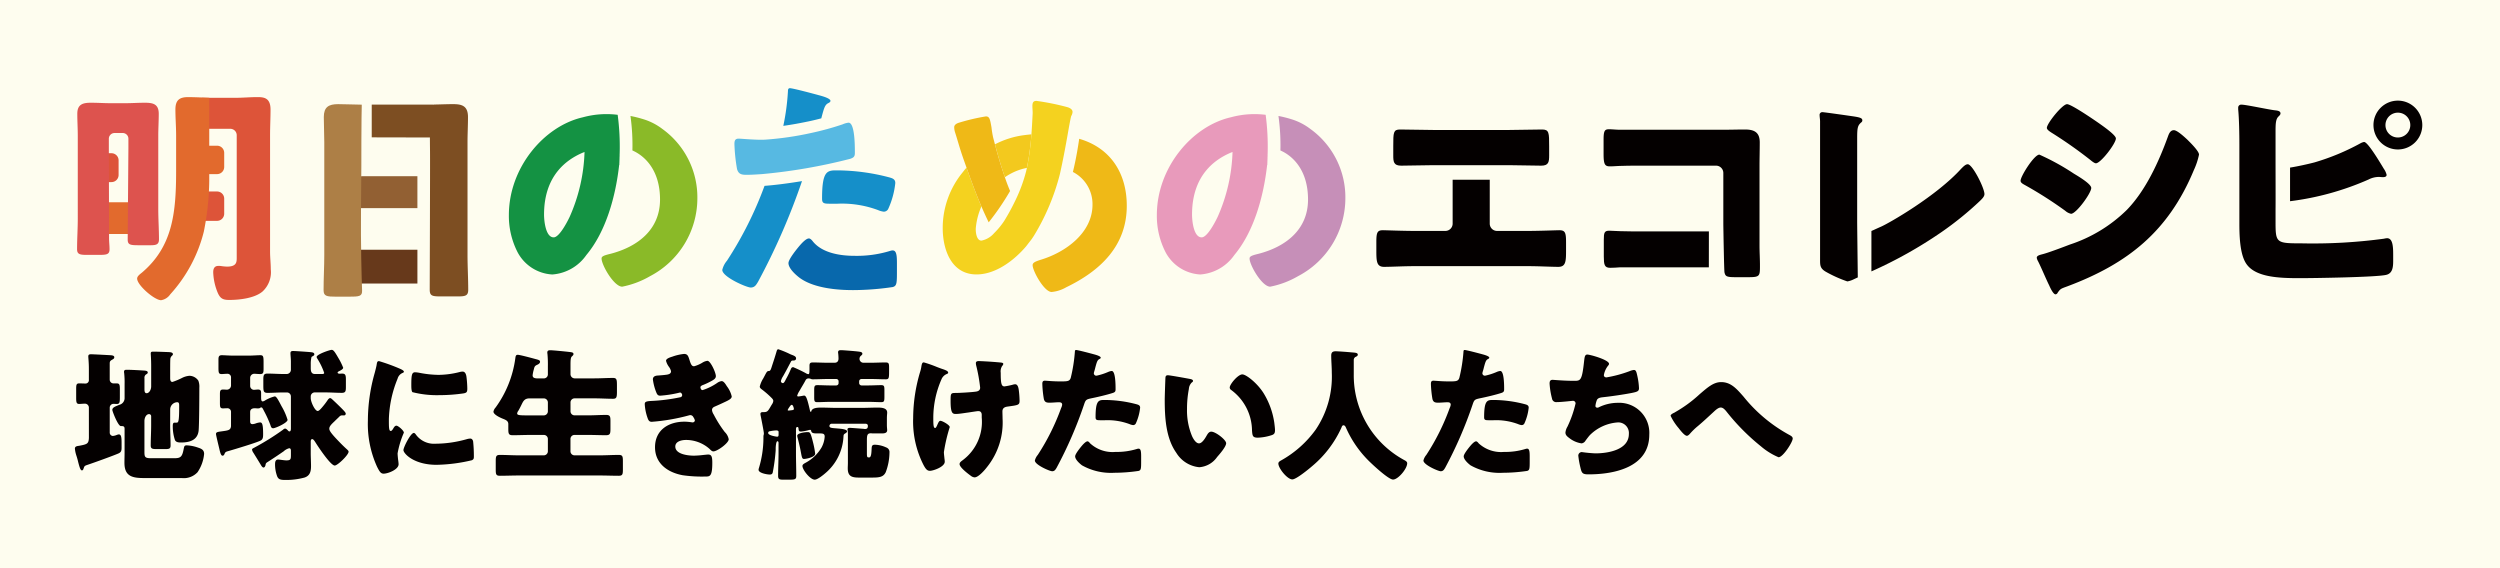 <svg xmlns="http://www.w3.org/2000/svg" width="322.1" height="73.199" viewBox="0 0 322.1 73.199">
  <g id="グループ_9275" data-name="グループ 9275" transform="translate(0 -356.964)">
    <rect id="長方形_1419" data-name="長方形 1419" width="322.1" height="73.199" transform="translate(0 356.964)" fill="#fefdef"/>
    <g id="グループ_9226" data-name="グループ 9226" transform="translate(9.648 368.325)">
      <path id="パス_10709" data-name="パス 10709" d="M289.715,390.665l0-.023,0-.07,0-.055c0-.03,0-.062.006-.1l0-.076c0-.043,0-.089.008-.139,0-.031,0-.06,0-.094,0-.058.006-.122.009-.188,0-.031,0-.058,0-.091,0-.1.008-.207.012-.322,0-.023,0-.049,0-.073,0-.08,0-.16.007-.247h0a31.122,31.122,0,0,0-.257-4.958,11.545,11.545,0,0,0-4.479.318c-5.02,1.135-9.54,6.5-9.54,12.6a10.234,10.234,0,0,0,1,4.538,5.387,5.387,0,0,0,4.6,3.116,5.861,5.861,0,0,0,4.386-2.511c2.548-3.047,3.778-7.615,4.223-11.592Zm-8.46,9.354c-1.059,0-1.24-2.208-1.24-2.934,0-5.113,2.991-7.075,4.81-7.9.136-.062.271-.112.406-.165a22.163,22.163,0,0,1-1.919,8.363C283.009,398.023,281.981,400.019,281.255,400.019Z" transform="translate(-136.08 -380.798)" fill="#e89abb"/>
      <path id="パス_10710" data-name="パス 10710" d="M301.508,389.022c1.54.669,3.559,2.48,3.559,6.326,0,3.872-2.874,6.08-6.383,6.988-.877.212-1.149.333-1.149.605,0,.847,1.6,3.63,2.662,3.63a11.593,11.593,0,0,0,3.6-1.362,11.336,11.336,0,0,0,6.081-10.043,10.848,10.848,0,0,0-4.511-8.916A7.738,7.738,0,0,0,302.939,385a15.6,15.6,0,0,0-1.682-.423A27.109,27.109,0,0,1,301.508,389.022Z" transform="translate(-146.189 -380.997)" fill="#c68fb8"/>
      <g id="グループ_9217" data-name="グループ 9217" transform="translate(16.363 1.15)">
        <path id="パス_10711" data-name="パス 10711" d="M48.072,380.177h4.307c.938,0,1.906-.091,2.874-.091.847,0,1.663.121,1.663,1.6,0,1.119-.06,2.208-.06,3.328v14.974c0,.756.091,1.513.091,2.269a3.386,3.386,0,0,1-1.059,2.874c-1.029.877-3,1.089-4.3,1.089-.968,0-1.27-.272-1.663-1.422a7.463,7.463,0,0,1-.394-2.148c0-.453.152-.816.666-.816a1.987,1.987,0,0,1,.423.03,5.92,5.92,0,0,0,.7.061c1.24,0,1.24-.605,1.24-1.149V385.017a.827.827,0,0,0-.847-.847h-3.6Z" transform="translate(-48.072 -380.086)" fill="#dd5439"/>
      </g>
      <path id="パス_10712" data-name="パス 10712" d="M48.648,406.343H45.069l.212-3.782h3.368a.92.92,0,0,1,.92.92v1.941A.92.92,0,0,1,48.648,406.343Z" transform="translate(-30.331 -389.25)" fill="#dd5439"/>
      <path id="パス_10713" data-name="パス 10713" d="M240.556,393.38c.156-.041.313-.077.47-.109a33.381,33.381,0,0,0,.583-4.322c-.3.029-.6.062-.933.106a11.155,11.155,0,0,0-3.761,1.183c.328,1.238.7,2.551,1.28,4.241A7.45,7.45,0,0,1,240.556,393.38Z" transform="translate(-118.371 -383.003)" fill="#f3c91e" style="mix-blend-mode: multiply;isolation: isolate"/>
      <path id="パス_10714" data-name="パス 10714" d="M240.562,381.8a31.647,31.647,0,0,0-4.024-.816c-.453,0-.514.3-.514.7,0,.333.05.667.03,1-.032.544-.07,1.493-.156,2.617a33.4,33.4,0,0,1-.583,4.322c-.034.159-.07.317-.108.472a19.991,19.991,0,0,1-1.445,3.853,26.884,26.884,0,0,1-1.388,2.527,9.8,9.8,0,0,1-1.28,1.547,2.9,2.9,0,0,1-1.634.966c-.666,0-.763-1.181-.726-1.634a8.834,8.834,0,0,1,.721-2.765c-.591-1.37-1.149-2.843-1.921-5.01-.158.187-.314.378-.464.575a11.309,11.309,0,0,0-2.6,7.23c0,2.723,1.089,5.96,4.356,5.96,2.147,0,4.235-1.367,5.775-2.948q.321-.33.608-.667c.206-.267.49-.634.71-.918q.155-.223.309-.463a29.016,29.016,0,0,0,3.336-7.921c.062-.276.121-.545.177-.81.342-1.6.593-2.983.793-4.113s.346-1.992.482-2.549a1.168,1.168,0,0,0,.182-.545C241.2,382.07,240.834,381.888,240.562,381.8Z" transform="translate(-112.658 -379.347)" fill="#f4d21f"/>
      <path id="パス_10715" data-name="パス 10715" d="M483.541,388.267a30.045,30.045,0,0,1,4.447,2.45c.605.363,2.238,1.331,2.238,1.846,0,.666-1.936,3.327-2.6,3.327a1.66,1.66,0,0,1-.756-.393,52.311,52.311,0,0,0-5.113-3.267c-.333-.182-.635-.333-.635-.6C481.121,391.05,482.875,388.267,483.541,388.267Zm.3,12.856c.7-.151,2.844-.968,3.63-1.27a18.812,18.812,0,0,0,7.322-4.447c2.45-2.511,4.144-6.232,5.324-9.5.121-.333.3-.787.757-.787.424,0,1.361.877,1.724,1.21.393.393,1.512,1.483,1.512,1.937a9.093,9.093,0,0,1-.666,2c-3.267,7.865-8.47,12.04-16.305,14.974-.817.3-.878.3-1.24.817a.336.336,0,0,1-.273.212c-.3,0-.7-.877-.817-1.15-.423-.847-1.058-2.389-1.452-3.146a1.2,1.2,0,0,1-.151-.423C483.208,401.275,483.632,401.185,483.843,401.124Zm7.533-16.789c.423.3,2.027,1.421,2.027,1.845,0,.666-1.966,3.206-2.572,3.206-.212,0-.6-.333-.786-.484a56.248,56.248,0,0,0-4.961-3.479c-.182-.121-.575-.363-.575-.6,0-.575,2-3.056,2.6-3.056C487.655,381.763,490.741,383.881,491.376,384.335Z" transform="translate(-230.438 -379.706)" fill="#040000"/>
      <path id="パス_10716" data-name="パス 10716" d="M189.778,382.237c.562-.117,1.121-.254,1.634-.39.022-.087.047-.179.064-.256.273-1,.393-1.482.817-1.694.121-.06.3-.151.3-.3,0-.3-.908-.575-1.483-.726-.544-.151-3.357-.908-3.751-.908-.181,0-.242.151-.242.333a29.5,29.5,0,0,1-.6,4.52C187.6,382.665,188.649,382.473,189.778,382.237Z" transform="translate(-95.243 -377.961)" fill="#158fc9" style="mix-blend-mode: multiply;isolation: isolate"/>
      <path id="パス_10717" data-name="パス 10717" d="M177.422,400.7a47.63,47.63,0,0,1-4.843,9.65,2.829,2.829,0,0,0-.6,1.18c0,.907,3.146,2.269,3.661,2.269s.7-.333.938-.726a85.519,85.519,0,0,0,5.672-12.985C180.465,400.382,178.771,400.6,177.422,400.7Z" transform="translate(-88.568 -388.115)" fill="#158fc9" style="mix-blend-mode: multiply;isolation: isolate"/>
      <path id="パス_10718" data-name="パス 10718" d="M178.421,392.805c-.6.039-1.331.091-2,.091-.635,0-1.028-.091-1.21-.756a22.631,22.631,0,0,1-.333-3.206c0-.393.061-.7.545-.7.3,0,2.355.2,3.435.13a39.929,39.929,0,0,0,5.889-.856,36.323,36.323,0,0,0,4.077-1.118,2.6,2.6,0,0,1,.756-.212c.816,0,.816,2.995.816,3.9,0,.424-.121.6-.6.756A71.506,71.506,0,0,1,178.421,392.805Z" transform="translate(-89.902 -381.733)" fill="#57b9e2" style="mix-blend-mode: multiply;isolation: isolate"/>
      <path id="パス_10719" data-name="パス 10719" d="M197.55,397.53a26.784,26.784,0,0,1,6.867.907c.424.121.757.242.757.726a10.676,10.676,0,0,1-.908,3.328.642.642,0,0,1-.575.363,2.6,2.6,0,0,1-.756-.212,13.312,13.312,0,0,0-5.2-.817h-1.089c-.7,0-.907-.09-.907-.635C195.735,397.711,196.34,397.53,197.55,397.53Z" transform="translate(-99.472 -386.941)" fill="#158fc9" style="mix-blend-mode: multiply;isolation: isolate"/>
      <path id="パス_10720" data-name="パス 10720" d="M190.916,414.167c1.24,1.482,3.539,1.815,5.355,1.815a14.633,14.633,0,0,0,4.568-.635,1.089,1.089,0,0,1,.333-.061c.484,0,.544.666.544,1.634v.907c0,1.664,0,2.027-.544,2.178a35.359,35.359,0,0,1-5.112.393c-2.148,0-5.082-.272-6.867-1.573-.484-.363-1.452-1.21-1.452-1.906,0-.514,1.12-1.875,1.482-2.3.242-.272.787-.877,1.15-.877C190.583,413.743,190.8,414.015,190.916,414.167Z" transform="translate(-95.803 -394.382)" fill="#0868ac" style="mix-blend-mode: multiply;isolation: isolate"/>
      <path id="パス_10721" data-name="パス 10721" d="M84.006,398.914a1.1,1.1,0,0,1-.176-.016v4.145a1.173,1.173,0,0,1,.176-.015h8.242v-4.115Z" transform="translate(-48.118 -387.569)" fill="#926033"/>
      <path id="パス_10722" data-name="パス 10722" d="M83.455,416.4v4.418a2.143,2.143,0,0,1,.47-.047h8.152v-4.356H83.634A1.217,1.217,0,0,1,83.455,416.4Z" transform="translate(-47.946 -395.601)" fill="#67391b"/>
      <path id="パス_10723" data-name="パス 10723" d="M100.855,401.185V386.664c0-1.059.061-2.148.061-3.237,0-1.391-.726-1.664-1.876-1.664-.886,0-1.666.037-2.5.052a.54.54,0,0,0-.135.029v-.021H88.514v4.219l7.494.017c.005.729.011,1.388.016,1.8.02,1.486-.04,17.769-.04,17.769,0,.816.272.907,1.392.907h2.238c.968,0,1.331-.091,1.331-.847C100.946,404.179,100.855,402.7,100.855,401.185Z" transform="translate(-50.268 -379.706)" fill="#7d4e22"/>
      <g id="グループ_9218" data-name="グループ 9218" transform="translate(32.043 2.057)">
        <path id="パス_10724" data-name="パス 10724" d="M81.92,386.453c-.01-1.7.049-4.623.049-4.623-1.055-.006-1.985-.067-3.044-.067-1.21,0-1.846.363-1.846,1.664,0,1.089.061,2.178.061,3.237v14.521c0,1.512-.091,3.025-.091,4.537,0,.787.393.847,1.633.847h1.574c1.392,0,1.786-.03,1.755-.817-.062-1.534-.183-5.926-.14-10.538C81.915,390.542,81.93,388.15,81.92,386.453Z" transform="translate(-77.05 -381.763)" fill="#ad7f46"/>
      </g>
      <g id="グループ_9219" data-name="グループ 9219" transform="translate(55.939 3.345)">
        <path id="パス_10725" data-name="パス 10725" d="M135.422,390.665l0-.023,0-.07,0-.055c0-.03,0-.062.007-.1l0-.076c0-.043,0-.089.008-.139,0-.031,0-.06,0-.094,0-.058.006-.122.009-.188,0-.031,0-.058,0-.091,0-.1.008-.207.012-.322,0-.023,0-.049,0-.073,0-.08,0-.16.007-.247h0a31.12,31.12,0,0,0-.257-4.958,11.544,11.544,0,0,0-4.479.318c-5.02,1.135-9.54,6.5-9.54,12.6a10.233,10.233,0,0,0,1,4.538,5.387,5.387,0,0,0,4.6,3.116,5.861,5.861,0,0,0,4.386-2.511c2.549-3.047,3.778-7.615,4.223-11.592Zm-8.461,9.354c-1.059,0-1.24-2.208-1.24-2.934,0-5.113,2.991-7.075,4.81-7.9.136-.062.271-.112.406-.165a22.163,22.163,0,0,1-1.919,8.363C128.715,398.023,127.687,400.019,126.961,400.019Z" transform="translate(-121.213 -384.143)" fill="#149243"/>
        <path id="パス_10726" data-name="パス 10726" d="M147.214,389.022c1.54.669,3.559,2.48,3.559,6.326,0,3.872-2.874,6.08-6.383,6.988-.877.212-1.149.333-1.149.605,0,.847,1.6,3.63,2.662,3.63a11.589,11.589,0,0,0,3.6-1.362,11.336,11.336,0,0,0,6.081-10.043,10.848,10.848,0,0,0-4.511-8.916A7.738,7.738,0,0,0,148.645,385a15.62,15.62,0,0,0-1.681-.423A27.181,27.181,0,0,1,147.214,389.022Z" transform="translate(-131.322 -384.342)" fill="#8aba28"/>
      </g>
      <g id="グループ_9220" data-name="グループ 9220" transform="translate(169.858 5.324)">
        <path id="パス_10727" data-name="パス 10727" d="M332.775,392.46c1.331,0,2.662-.061,3.993-.061h10.013c1.361,0,2.693.061,4.024.061.968,0,1.029-.484,1.029-1.331v-1.15c0-1.755,0-2.178-.907-2.178-1.422,0-2.814.061-4.236.061h-9.8c-1.421,0-2.843-.061-4.265-.061-.877,0-.877.393-.877,2.148v1.18C331.747,391.976,331.807,392.46,332.775,392.46Z" transform="translate(-331.747 -387.801)" fill="#040000"/>
      </g>
      <g id="グループ_9221" data-name="グループ 9221" transform="translate(196.961 5.294)">
        <path id="パス_10728" data-name="パス 10728" d="M395.427,411.989h-8.543c-.968,0-1.905,0-2.843-.03-.454,0-1.059-.061-1.452-.061-.635,0-.7.272-.7,1.18v2.148c0,1.058.091,1.452.816,1.452.424,0,.847-.03,1.24-.06h11.477Z" transform="translate(-381.863 -398.829)" fill="#040000"/>
        <path id="パス_10729" data-name="パス 10729" d="M401.924,402.72V392.495c0-1,.03-2.027.03-3.056,0-1.3-.7-1.664-1.906-1.664-.908,0-1.815.03-2.723.03H383.864c-.424,0-.878-.061-1.331-.061-.545,0-.7.182-.7,1.331v1.815c0,1.361.151,1.634.817,1.634.514,0,1.028-.061,1.573-.061.847-.03,1.724-.03,2.6-.03h9.5a.942.942,0,0,1,.938.937v6.595c0,.152.094,6.023.151,6.232.121.484.242.605,1.391.605h1.725c1.421,0,1.452-.152,1.452-1.422C401.985,404.474,401.924,403.6,401.924,402.72Z" transform="translate(-381.837 -387.745)" fill="#040000"/>
      </g>
      <g id="グループ_9222" data-name="グループ 9222" transform="translate(224.79 3.086)">
        <path id="パス_10730" data-name="パス 10730" d="M438.108,397.882V387.174c0-1.422.03-1.755.514-2.178a.317.317,0,0,0,.151-.272c0-.3-.3-.393-1.361-.544-.635-.091-3.57-.515-3.811-.515a.35.35,0,0,0-.333.393c0,.212.06.544.06.787v17.818c0,.726,0,1.119.7,1.543a16.25,16.25,0,0,0,2.814,1.27,2.883,2.883,0,0,0,.817-.272l.529-.247S438.108,398.167,438.108,397.882Z" transform="translate(-433.268 -383.664)" fill="#040000"/>
        <path id="パス_10731" data-name="パス 10731" d="M458.017,396.076c-.3,0-.6.333-.847.575-3.207,3.539-9.347,7.048-10.346,7.473-.338.147-.8.365-1.221.55v5.206a56.4,56.4,0,0,0,9.027-5.061,41.748,41.748,0,0,0,4.961-4.024c.242-.242.575-.544.575-.877C460.165,399.132,458.622,396.076,458.017,396.076Z" transform="translate(-438.928 -389.36)" fill="#040000"/>
      </g>
      <g id="グループ_9223" data-name="グループ 9223" transform="translate(278.724 1.604)">
        <path id="パス_10732" data-name="パス 10732" d="M545.284,398.4a36.007,36.007,0,0,0,10.113-2.795,2.947,2.947,0,0,1,1.27-.333c.272,0,.424.03.575.03.181,0,.484-.03.484-.3a2.288,2.288,0,0,0-.363-.787c-.907-1.512-2.118-3.448-2.541-3.448a1.571,1.571,0,0,0-.484.181,29.6,29.6,0,0,1-5.9,2.45c-.724.192-2.078.5-3.154.671Z" transform="translate(-538.606 -385.441)" fill="#040000"/>
        <path id="パス_10733" data-name="パス 10733" d="M552.123,399.088a2.073,2.073,0,0,0-.393.061,68.354,68.354,0,0,1-10.649.6c-3.3,0-3.328-.061-3.328-2.9v-1.6c.014-.17,0-5.693,0-5.838v-4.114c0-.968.031-1.543.364-1.876.151-.151.272-.242.272-.423,0-.333-.484-.363-.726-.393-.817-.091-3.721-.726-4.3-.726a.38.38,0,0,0-.424.363v.242c.121,1.24.152,3.206.152,4.477v10.134c0,1.483.03,3.993.877,5.264,1.18,1.785,4.3,1.875,6.9,1.875,1.785,0,9.892-.121,11.132-.423.817-.182.908-.968.908-1.785v-.817C552.909,400.147,552.848,399.088,552.123,399.088Z" transform="translate(-532.943 -381.361)" fill="#040000"/>
        <path id="パス_10734" data-name="パス 10734" d="M568.267,380.925a3.146,3.146,0,1,0,3.146,3.146A3.15,3.15,0,0,0,568.267,380.925Zm0,4.75a1.594,1.594,0,0,1-1.6-1.6,1.6,1.6,0,1,1,1.6,1.6Z" transform="translate(-547.696 -380.925)" fill="#040000"/>
      </g>
      <path id="パス_10735" data-name="パス 10735" d="M49.768,395.319H47.6l-.091-3.66h2.259a.92.92,0,0,1,.92.92v1.82A.92.92,0,0,1,49.768,395.319Z" transform="translate(-31.45 -384.247)" fill="#e26a2d"/>
      <path id="パス_10736" data-name="パス 10736" d="M41.949,385.017V390.9a34.934,34.934,0,0,1-.7,6.52,18.741,18.741,0,0,1-4.325,8.077,1.761,1.761,0,0,1-1.18.756c-.847,0-3.086-1.936-3.086-2.783,0-.3.333-.544.636-.787,3.9-3.327,4.386-7.593,4.386-13.038v-4.629c0-1.12-.091-2.238-.091-3.328,0-1.18.484-1.6,1.634-1.6.968,0,2.722.091,2.722.091Z" transform="translate(-24.637 -378.936)" fill="#e26a2d"/>
      <path id="パス_10737" data-name="パス 10737" d="M351.288,406.267c-.333,0-2.6.09-4.024.09h-3.993a.942.942,0,0,1-.938-.937v-5.66h-4.78v5.66a.942.942,0,0,1-.938.937h-3.993c-1.421,0-3.69-.09-4.053-.09-.726,0-.847.3-.847,1.512v.968c0,1.483,0,2.239,1,2.239.877,0,2.571-.091,3.9-.091h14.642c1.332,0,3.026.091,3.9.091,1,0,1-.756,1-2.239v-.938C352.165,406.57,352.044,406.267,351.288,406.267Z" transform="translate(-160.042 -387.965)" fill="#040000"/>
      <g id="グループ_9224" data-name="グループ 9224" transform="translate(0 33.637)">
        <path id="パス_10738" data-name="パス 10738" d="M19.634,447.9a.511.511,0,0,0-.515-.5c-.221,0-.5.037-.736.037-.35,0-.386-.221-.386-.792v-1.122c0-.571.037-.736.4-.736.258,0,.5.018.736.018a.439.439,0,0,0,.5-.5V442.95c0-.9-.074-1.417-.074-1.638,0-.239.147-.276.368-.276.239,0,2.319.11,2.576.129.166.018.405.055.405.258,0,.184-.147.239-.368.368-.2.129-.221.239-.221.479v2.043a.486.486,0,0,0,.478.478h.442c.35,0,.387.221.387.736v1.049c0,.681-.037.865-.405.865-.147,0-.276-.018-.4-.018a.49.49,0,0,0-.5.478v3.2a.43.43,0,0,0,.386.46,1.63,1.63,0,0,0,.515-.128,1.318,1.318,0,0,1,.258-.074c.331,0,.368.4.368,1.123v.608c0,.386-.073.57-.386.717-.662.294-3.221,1.215-3.993,1.472-.442.147-.4.166-.552.57-.037.074-.074.147-.185.147-.184,0-.313-.442-.478-1.085-.055-.24-.129-.516-.221-.792a4.1,4.1,0,0,1-.2-.92c0-.313.294-.332.534-.368,1.049-.2,1.233-.258,1.27-1.012Zm10.472,2.3c0,.846.055,1.711.055,2.576,0,.442-.185.479-.755.479h-.994c-.589,0-.809-.037-.809-.46,0-.865.055-1.73.055-2.595v-1.16a.272.272,0,0,0-.258-.294c-.368,0-.608.441-.608.9v3.883c0,.7.018.9.81.9h3.092c.809,0,.975-.24,1.16-1.215.073-.313.073-.442.4-.442a4.991,4.991,0,0,1,1.454.294c.46.147.773.313.773.81a5,5,0,0,1-.846,2.356,2.408,2.408,0,0,1-2.025.754h-4.8c-1.509,0-2.595-.166-2.595-1.969,0-.441.018-.884.018-1.325v-3.055c0-.331-.166-.35-.479-.35-.368,0-1.1-1.914-1.1-2.08,0-.331.423-.46.92-.662a.887.887,0,0,0,.662-.9v-1.785a11.1,11.1,0,0,0-.055-1.4.634.634,0,0,1-.018-.166c0-.239.166-.258.35-.258.57,0,1.509.055,2.1.092.258.018.607.018.607.258,0,.147-.147.2-.258.277a.512.512,0,0,0-.166.441v1.418c0,.2,0,.533.276.533.313,0,.589-.423.589-.884v-2.613c0-.9-.055-1.454-.055-1.638,0-.221.166-.221.331-.221.608,0,1.344.037,1.951.056.276.018.57.036.57.276,0,.11-.074.147-.166.239a.629.629,0,0,0-.166.441c-.018.239-.018,1.252-.018,1.564v.828c0,.24.037.5.294.5a8.725,8.725,0,0,0,1.2-.5,2.566,2.566,0,0,1,.993-.294,1.423,1.423,0,0,1,1.141.626,2.12,2.12,0,0,1,.129.92v.387c0,.92-.018,4.435-.092,5.153-.147,1.233-1.2,1.509-2.264,1.509-.294,0-.662-.018-.791-.331a5.638,5.638,0,0,1-.276-1.767c0-.166,0-.46.221-.46H30.9c.258,0,.368,0,.368-2.116,0-.294,0-.515-.258-.515a.94.94,0,0,0-.9.975Z" transform="translate(-17.831 -440.391)" fill="#040000"/>
        <path id="パス_10739" data-name="パス 10739" d="M53.37,448.268a.465.465,0,0,0-.515-.479c-.166,0-.35.018-.515.018-.368,0-.4-.166-.4-.717V446c0-.441.036-.625.423-.625.147,0,.276.018.4.018a.543.543,0,0,0,.607-.534v-1.013a.459.459,0,0,0-.478-.5c-.239,0-.478.037-.718.037-.386,0-.423-.147-.423-.846v-1.012c0-.331.037-.57.423-.57.313,0,.976.055,1.6.055h1.767c.607,0,1.27-.055,1.6-.055.386,0,.423.166.423.92v.7c0,.57,0,.809-.423.809-.331,0-.607-.037-.736-.037a.532.532,0,0,0-.57.534V444.9a.508.508,0,0,0,.478.516c.11,0,.368-.037.534-.037.4,0,.4.239.4.57v.368c0,.368.018.589.2.589a.625.625,0,0,0,.258-.091A4.621,4.621,0,0,1,59,446.262c.2,0,.386.313.883,1.27a7.908,7.908,0,0,1,.773,1.748c0,.386-1.564,1.086-1.859,1.086-.239,0-.294-.221-.35-.405a14.2,14.2,0,0,0-.828-1.822c-.2-.4-.239-.46-.368-.46-.147,0-.055.129-.442.129-.129,0-.258-.018-.387-.018-.331,0-.589.129-.589.5v1.177c0,.2.055.368.294.368a1.4,1.4,0,0,0,.478-.11,2.378,2.378,0,0,1,.5-.111c.258,0,.4.166.4,1.491,0,.4-.018.644-.258.81-.331.239-3.552,1.2-4.178,1.38-.331.092-.423.11-.534.368-.037.11-.11.239-.258.239-.166,0-.277-.258-.4-.828-.093-.4-.442-1.8-.442-1.969,0-.2.147-.258.534-.313,1.049-.147,1.344-.147,1.4-.7Zm12.754-1.786c.11,0,.166.055.313.185.478.442,1.049.993,1.417,1.38.185.2.295.332.295.442a.217.217,0,0,1-.239.221h-.166a.468.468,0,0,0-.423.166c-.221.221-.423.4-.589.57-.423.4-.7.663-.7.976,0,.2.129.46.773,1.16.5.534.993,1.049,1.528,1.527.074.074.184.165.184.276,0,.423-1.417,1.785-1.785,1.785-.534,0-2.135-2.43-2.448-2.926-.184-.294-.313-.478-.46-.478s-.184.184-.184.294v1.583c0,.331.037,1.1.037,1.6,0,.681-.129,1.233-.828,1.472a8.987,8.987,0,0,1-2.43.313c-.662,0-.92-.055-1.1-.46a4.42,4.42,0,0,1-.276-1.546c0-.276.037-.626.386-.626.2,0,.773.11,1.068.11.589,0,.589-.166.589-.773v-.478c0-.147-.037-.313-.221-.313a1.659,1.659,0,0,0-.662.35.323.323,0,0,1-.092.074q-.994.69-1.988,1.325c-.276.166-.276.221-.313.441-.037.129-.11.294-.258.294-.129,0-.258-.2-.313-.294-.331-.552-.663-1.086-.994-1.619a.863.863,0,0,1-.166-.4c0-.092.092-.148.239-.221a32.822,32.822,0,0,0,3.755-2.337.456.456,0,0,1,.258-.147c.147,0,.294.166.386.258a.244.244,0,0,0,.184.11c.184,0,.184-.276.184-.423v-4.086a.514.514,0,0,0-.515-.515h-.442c-.681,0-1.362.055-2.062.055-.534,0-.534-.258-.534-1.049v-.681c0-.589.092-.755.552-.755.681,0,1.362.055,2.043.055h.423a.546.546,0,0,0,.534-.534v-1.068c0-.423-.055-.791-.055-1.085,0-.24.147-.276.35-.276.295,0,1.878.11,2.246.147.166.018.478.036.478.276,0,.221-.331.258-.368.368a3.716,3.716,0,0,0-.092.92v.478c0,.386.055.773.534.773h.957c.092,0,.239-.018.239-.147a8.618,8.618,0,0,0-.9-1.859.472.472,0,0,1-.074-.184c0-.35,1.712-.92,1.933-.92.239,0,.4.239.9,1.1a7.973,7.973,0,0,1,.589,1.2c0,.2-.4.386-.552.46-.074.037-.166.092-.166.166,0,.129.184.147.276.147.037,0,.221-.018.276-.018.424,0,.516.166.516.736v.975c0,.552-.037.773-.534.773-.681,0-1.361-.055-2.061-.055H64.21a.518.518,0,0,0-.57.515v.221c0,.478.534,1.656.9,1.656.166,0,.424-.294.681-.607a9.221,9.221,0,0,0,.607-.81C65.9,446.611,66.032,446.482,66.124,446.482Z" transform="translate(-33.253 -440.188)" fill="#040000"/>
        <path id="パス_10740" data-name="パス 10740" d="M88.48,444.458c.092-.35.184-.7.239-.993.055-.35.074-.516.313-.516a23.841,23.841,0,0,1,2.724.994c.368.166.478.276.478.368,0,.074-.055.11-.129.147a1.115,1.115,0,0,0-.681.755,14.813,14.813,0,0,0-1.123,5.226c0,1.012,0,1.509.239,1.509.129,0,.221-.147.313-.294.11-.184.221-.386.424-.386.221,0,.957.626.957.9a11.735,11.735,0,0,0-.809,2.669c0,.129.036.589.074.865.018.111.055.424.055.534,0,.681-1.362,1.214-1.932,1.214-.35,0-.516-.239-.847-.9a13.261,13.261,0,0,1-1.178-5.908A22.608,22.608,0,0,1,88.48,444.458Zm5.263,7.9a2.875,2.875,0,0,0,2.577,1.233,14.929,14.929,0,0,0,4.03-.589,1.843,1.843,0,0,1,.442-.074c.239,0,.35.239.368.4a18.139,18.139,0,0,1,.092,1.914c0,.239-.018.368-.258.479a21.032,21.032,0,0,1-4.546.589c-2.963,0-4.27-1.472-4.27-1.9,0-.35.92-2.209,1.344-2.209C93.614,452.206,93.688,452.3,93.743,452.353Zm-.037-7.969a3.749,3.749,0,0,1,.571.074,13.435,13.435,0,0,0,2.429.258,11.3,11.3,0,0,0,2.723-.368,1.622,1.622,0,0,1,.368-.055c.35,0,.46.386.5.663a13.865,13.865,0,0,1,.11,1.509c0,.442-.055.57-.534.644a21.841,21.841,0,0,1-3.092.221,12.723,12.723,0,0,1-3.441-.386c-.147-.129-.147-.681-.147-.884C93.191,444.7,93.264,444.385,93.706,444.385Z" transform="translate(-49.847 -441.421)" fill="#040000"/>
        <path id="パス_10741" data-name="パス 10741" d="M123.993,443.99a.511.511,0,0,0,.515-.5v-1.049a14.484,14.484,0,0,0-.055-1.619.57.57,0,0,1-.018-.166c0-.258.184-.295.386-.295.258,0,1.675.129,2.6.24.276.036.386.091.386.258,0,.092-.055.166-.2.294s-.184.386-.184,1.085v1.215a.543.543,0,0,0,.515.533h2.577c.791,0,1.6-.055,2.392-.055.479,0,.5.239.5.976v.809c0,.7-.055.9-.5.9-.791,0-1.6-.055-2.392-.055h-2.577a.526.526,0,0,0-.515.515v1.159a.527.527,0,0,0,.515.516H129.7c.773,0,1.546-.055,2.319-.055.515,0,.552.221.552.81v.994c0,.607-.055.81-.571.81-.773,0-1.527-.036-2.3-.036h-1.767a.514.514,0,0,0-.515.515v1.6a.526.526,0,0,0,.515.515h3.221c.828,0,1.656-.055,2.485-.055.5,0,.534.2.534.828v1.03c0,.626-.037.828-.534.828-.828,0-1.656-.037-2.485-.037H120.809c-.828,0-1.656.037-2.484.037-.5,0-.534-.2-.534-.828v-1.03c0-.626.037-.828.534-.828.828,0,1.656.055,2.484.055h3.184a.526.526,0,0,0,.515-.515v-1.6a.514.514,0,0,0-.515-.515h-1.73c-.754,0-1.527.036-2.282.036-.516,0-.57-.184-.57-.81v-.625c0-.368-.258-.516-.681-.681-.331-.129-1.233-.533-1.233-.92a1.067,1.067,0,0,1,.276-.534,13.92,13.92,0,0,0,2.54-6.331c.037-.258.055-.46.313-.46.277,0,1.9.442,2.374.57.35.092.5.147.5.332s-.2.313-.368.386c-.331.148-.35.258-.442.626a4.285,4.285,0,0,0-.147.736c0,.313.258.368.515.387Zm0,4.766a.527.527,0,0,0,.515-.516v-1.159a.526.526,0,0,0-.515-.515h-1.859c-.644,0-.81.386-1.012.791-.129.276-.331.662-.424.81a.7.7,0,0,0-.147.331c0,.258.35.258,1.711.258Z" transform="translate(-63.568 -440.235)" fill="#040000"/>
        <path id="パス_10742" data-name="パス 10742" d="M159.315,442.113c.2.626.331.718.571.718a4.231,4.231,0,0,0,1.03-.442,1.584,1.584,0,0,1,.681-.258c.4,0,1.085,1.527,1.085,1.969,0,.295-.239.442-.46.571a9.245,9.245,0,0,1-1.141.552c-.147.055-.386.147-.386.313,0,.11.074.368.276.368a7.091,7.091,0,0,0,1.877-.92,1.311,1.311,0,0,1,.571-.239c.276,0,.5.368.681.662a3.412,3.412,0,0,1,.626,1.307c0,.294-.35.478-.994.773-.386.184-.792.368-1.178.534-.221.092-.368.221-.368.46a1.33,1.33,0,0,0,.221.571,14.942,14.942,0,0,0,1.417,2.245,1.763,1.763,0,0,1,.515.939c0,.5-1.491,1.564-1.969,1.564-.166,0-.276-.092-.515-.332a4.555,4.555,0,0,0-3.018-1.141c-.534,0-1.38.166-1.38.846,0,1.012,1.675,1.178,2.411,1.178a11.856,11.856,0,0,0,1.214-.092c.2-.018.516-.055.608-.055.442,0,.534.294.534,1.068,0,1.748-.313,1.767-.865,1.767a17.456,17.456,0,0,1-2.944-.166c-1.914-.35-3.571-1.491-3.571-3.607,0-2.227,1.748-3.294,3.791-3.294a6.052,6.052,0,0,1,.993.091h.074a.278.278,0,0,0,.277-.258,1.269,1.269,0,0,0-.2-.423.448.448,0,0,0-.387-.258,1.058,1.058,0,0,0-.184.037,25.3,25.3,0,0,1-4.785.828c-.331,0-.442-.2-.552-.533a6.289,6.289,0,0,1-.35-1.73c0-.258.074-.386.828-.424a22.962,22.962,0,0,0,3.754-.478.276.276,0,0,0,.239-.276c0-.147-.128-.331-.275-.331a2.032,2.032,0,0,0-.24.055,14.732,14.732,0,0,1-2.319.35c-.313,0-.405-.184-.516-.46a6.72,6.72,0,0,1-.423-1.638c0-.276.166-.479.662-.5.276-.019.773-.055,1.141-.11.331-.055.534-.166.534-.442a1.5,1.5,0,0,0-.258-.552,2.269,2.269,0,0,1-.386-.792c0-.294.571-.46.81-.534a6.4,6.4,0,0,1,1.509-.35C159.058,441.248,159.131,441.525,159.315,442.113Z" transform="translate(-80.099 -440.641)" fill="#040000"/>
        <path id="パス_10743" data-name="パス 10743" d="M189.243,456.082c-.276.239-1.012.846-1.38.846-.589,0-1.583-1.27-1.583-1.767,0-.2.239-.313.386-.4a5.275,5.275,0,0,0,2.08-1.987,3.372,3.372,0,0,0,.4-1.4c0-.405-.276-.405-.754-.405h-.24c-.5,0-.7-.055-.754-.35-.019-.092-.074-.11-.147-.11a1.128,1.128,0,0,0-.24.055,5.37,5.37,0,0,1-.92.166c-.276,0-.294-.166-.313-.331,0-.092-.018-.258-.147-.258-.166,0-.184.166-.184.294v3.092c0,.957.037,1.932.037,2.889,0,.515-.166.515-1.16.515h-.479c-.515,0-.7-.037-.7-.5,0-.976.055-1.951.055-2.908V452.2c0-.129-.037-.221-.147-.221-.166,0-.221.681-.221.939a3.856,3.856,0,0,1-.018.442,22.772,22.772,0,0,1-.35,2.577c-.036.239-.147.331-.4.331-.313,0-1.435-.183-1.435-.607a.417.417,0,0,1,.018-.147,13.528,13.528,0,0,0,.608-4.03v-.166a.394.394,0,0,1,.018-.111.829.829,0,0,0,.037-.258c0-.184-.35-1.951-.405-2.227a1.461,1.461,0,0,1-.037-.277c0-.2.185-.22.332-.22h.11c.442,0,.534-.148.828-.644.074-.129.129-.221.221-.368a.922.922,0,0,0,.166-.424c0-.221-.221-.386-.4-.57a11.392,11.392,0,0,0-1.03-.883c-.129-.093-.313-.221-.313-.405a3.487,3.487,0,0,1,.46-1.067c.074-.147.129-.239.184-.35.294-.571.331-.571.552-.589.2-.018.258-.276.424-.792.184-.552.368-1.122.534-1.693.055-.184.092-.313.239-.313a12.313,12.313,0,0,1,1.362.552c.11.055.221.11.276.129.35.129.644.239.644.478,0,.258-.185.294-.405.294a.246.246,0,0,0-.258.147c-.331.626-.663,1.27-1.012,1.878a1.9,1.9,0,0,0-.276.626.263.263,0,0,0,.258.258c.147,0,.276-.276.423-.57.037-.074.056-.092.093-.166.166-.313.313-.608.442-.92.092-.2.129-.4.368-.4a17.856,17.856,0,0,1,1.619.773.735.735,0,0,0,.331.129c.129,0,.147-.166.147-.681v-.405c0-.331.111-.423.442-.423.607,0,1.233.037,1.84.037h.957c.35,0,.5-.221.5-.534,0-.184-.018-.478-.037-.644a.561.561,0,0,1-.018-.165c0-.24.166-.276.368-.276.294,0,1.619.111,1.97.147.442.055.791.055.791.313,0,.11-.074.166-.2.276a.49.49,0,0,0-.166.368.5.5,0,0,0,.515.515h.994c.626,0,1.233-.037,1.84-.037.423,0,.46.129.46.681v.423c0,.92-.018,1.068-.442,1.068-.608,0-1.233-.037-1.859-.037H193.88a.3.3,0,0,0-.294.294v.239a.317.317,0,0,0,.294.294h.9c.571,0,1.141-.037,1.656-.037.368,0,.405.147.405.626v.883c0,.552-.037.681-.405.681-.552,0-1.1-.037-1.656-.037H189.85c-.552,0-1.1.037-1.656.037-.368,0-.4-.129-.4-.644v-.865c0-.534.037-.681.4-.681.516,0,1.086.037,1.656.037h.792a.3.3,0,0,0,.294-.294v-.239a.291.291,0,0,0-.294-.294h-1.178c-.607,0-1.2.037-1.8.037a.628.628,0,0,1-.313-.055.638.638,0,0,0-.239-.055.421.421,0,0,0-.424.221c-.239.46-.478.828-.717,1.252l-.074.129a2.5,2.5,0,0,0-.294.607c0,.092.073.11.147.11a4.959,4.959,0,0,0,.515-.074,1.27,1.27,0,0,1,.239-.037c.258,0,.423.5.755,1.97.018.073.073.128.092.128.036,0,.055-.018.074-.092.11-.4.7-.46,1.251-.46.644,0,1.307.037,1.951.037h3.331c.662,0,1.307-.037,1.969-.037.46,0,1.27,0,1.27.644,0,.2-.037.313-.037.791v.81c0,.294.037.552.037.662,0,.4-.4.423-.717.423h-1.123c-.055,0-.166-.018-.258-.018-.46,0-.515.239-.515.92v1.656c0,.4.018.534.221.534h.074c.275,0,.294-.662.313-1.122.018-.313.037-.516.423-.516a3.66,3.66,0,0,1,1.454.35.623.623,0,0,1,.423.662,7.3,7.3,0,0,1-.478,2.521c-.313.663-.884.7-1.822.7h-1.638c-.92,0-1.436-.166-1.436-1.2,0-.221.018-.46.018-.681v-3.515a3.848,3.848,0,0,0-.037-.7.281.281,0,0,1-.018-.11c0-.166.166-.2.313-.2.2,0,1.528.11,1.8.129a.518.518,0,0,0,.147.018c.258,0,.368-.11.368-.386,0-.221-.129-.294-.35-.294h-4.306a.29.29,0,0,0-.295.294c0,.258.331.258.976.313s1.288.11,1.288.386c0,.129-.166.221-.258.276-.185.11-.185.2-.2.442A6.567,6.567,0,0,1,189.243,456.082Zm-6.036-5.3c0-.166-.166-.2-.313-.2a5.051,5.051,0,0,0-.736.092c-.147.018-.294.055-.294.239,0,.331,1.1.478,1.141.478.166,0,.184-.073.2-.22Zm1.252-2.761h.11c.386-.055.607-.037.607-.2,0-.074-.092-.533-.276-.533-.147,0-.294.294-.423.46-.018.055-.092.147-.092.221C184.384,448,184.421,448.021,184.458,448.021Zm3.239,4.325a10.246,10.246,0,0,1,.221,1.233c0,.478-1.233.681-1.436.681-.239,0-.276-.184-.4-.846-.074-.423-.2-1.012-.423-1.877a1.3,1.3,0,0,1-.055-.258c0-.368,1.049-.478,1.325-.478C187.274,450.8,187.328,450.837,187.7,452.346Z" transform="translate(-92.541 -440.126)" fill="#040000"/>
        <path id="パス_10744" data-name="パス 10744" d="M221.188,443.961l.166.055c.295.11.589.221.589.423,0,.092-.055.11-.166.166a1.24,1.24,0,0,0-.7.7,12.4,12.4,0,0,0-1.049,4.969c0,.681,0,1.288.221,1.288.11,0,.147-.074.276-.35.147-.332.239-.571.423-.571.239,0,1.2.534,1.2.81a21.2,21.2,0,0,0-.754,3.221c0,.221.055.625.073.847a2.664,2.664,0,0,1,.037.386c0,.681-1.509,1.178-1.9,1.178-.331,0-.515-.166-.809-.7a12.316,12.316,0,0,1-1.362-6.092,21.076,21.076,0,0,1,.9-5.963,4.2,4.2,0,0,0,.147-.607c.074-.5.147-.608.331-.608a16.438,16.438,0,0,1,1.675.589C220.82,443.833,221.078,443.925,221.188,443.961Zm7.546-.828c.166.018.313.055.313.184a.468.468,0,0,1-.148.258,1.32,1.32,0,0,0-.184.883c0,1.38.092,1.748.479,1.748a8.645,8.645,0,0,0,1.085-.221,1.282,1.282,0,0,1,.294-.055c.332,0,.424.441.461.7a11.942,11.942,0,0,1,.11,1.417c0,.552-.147.57-1.509.754-.239.037-.7.092-.7.625,0,.295.018.608.018.92a9.168,9.168,0,0,1-2.006,6.257c-.294.386-1.1,1.325-1.6,1.325a.884.884,0,0,1-.478-.2c-.552-.4-1.454-1.123-1.454-1.509,0-.147.074-.258.313-.441.055-.037.074-.055.147-.11a6.137,6.137,0,0,0,2.393-5.448v-.331c0-.276-.11-.5-.442-.5-.147,0-1.177.166-1.307.184-.423.055-1.177.184-1.582.184-.442,0-.681-.111-.681-1.675,0-.993.018-1.03.681-1.03.368,0,2.135-.092,2.65-.184.276-.055.478-.185.478-.5a20.992,20.992,0,0,0-.515-2.87,1.612,1.612,0,0,1-.037-.295c0-.221.2-.258.386-.258C226.065,442.949,227.391,443,228.734,443.133Z" transform="translate(-109.43 -441.421)" fill="#040000"/>
        <path id="パス_10745" data-name="パス 10745" d="M254,440.848c.35.092.9.258.9.442,0,.092-.11.147-.184.184-.258.129-.332.423-.5,1.031q-.055.248-.166.607a1.5,1.5,0,0,0-.037.166.314.314,0,0,0,.35.331,7.784,7.784,0,0,0,1.49-.478,1.588,1.588,0,0,1,.46-.129c.5,0,.5,1.822.5,2.374,0,.258-.074.368-.368.46-.736.239-1.914.515-2.632.662-.791.166-.846.185-1.068.847a52.913,52.913,0,0,1-3.533,8.134c-.147.239-.258.442-.57.442s-2.227-.828-2.227-1.38a1.722,1.722,0,0,1,.368-.717,29.027,29.027,0,0,0,3.018-6.055,1.234,1.234,0,0,0,.129-.423c0-.258-.2-.313-.405-.313-.368,0-.809.055-1.214.055-.387,0-.626-.055-.736-.46a13.741,13.741,0,0,1-.2-1.951c0-.239.037-.423.331-.423.184,0,1.012.092,1.969.092.92,0,1.215,0,1.362-.46a20.316,20.316,0,0,0,.534-3.387c0-.11.036-.2.147-.2C251.955,440.3,253.666,440.756,254,440.848Zm-.46,11.484a4.263,4.263,0,0,0,3.257,1.1,8.9,8.9,0,0,0,2.779-.386.643.643,0,0,1,.2-.037c.294,0,.331.4.331.993v.552c0,1.012,0,1.233-.331,1.325a21.5,21.5,0,0,1-3.11.239,7.612,7.612,0,0,1-4.178-.957c-.294-.221-.884-.736-.884-1.16,0-.313.681-1.141.9-1.4.147-.166.478-.534.7-.534C253.335,452.075,253.464,452.24,253.537,452.332Zm1.8-5.594a16.275,16.275,0,0,1,4.177.552c.258.074.46.147.46.442a6.493,6.493,0,0,1-.552,2.024.39.39,0,0,1-.35.221,1.581,1.581,0,0,1-.461-.128,8.093,8.093,0,0,0-3.165-.5h-.662c-.423,0-.552-.055-.552-.386C254.237,446.848,254.6,446.738,255.341,446.738Z" transform="translate(-122.73 -440.204)" fill="#040000"/>
        <path id="パス_10746" data-name="パス 10746" d="M280.592,446.7c.184.037.386.092.386.258,0,.074-.055.129-.183.221a1.3,1.3,0,0,0-.35.81,13.572,13.572,0,0,0-.239,2.577,8.564,8.564,0,0,0,.662,3.533c.147.313.479.9.884.9.423,0,.847-.755,1.012-1.049.129-.221.294-.46.57-.46.552,0,1.914,1.049,1.914,1.491s-.846,1.417-1.159,1.767a3.067,3.067,0,0,1-2.3,1.325,3.9,3.9,0,0,1-2.963-1.859c-1.362-1.914-1.491-4.6-1.491-6.864,0-.35.074-2.577.093-2.834.018-.2.11-.295.313-.295C277.979,446.222,280.133,446.609,280.592,446.7Zm6.736-.589c.5,0,1.951,1.141,2.76,2.448a10.012,10.012,0,0,1,1.362,3.773c.037.295.092.736.092.957,0,.386-.092.552-.46.662a6.34,6.34,0,0,1-1.748.313c-.681,0-.7-.24-.755-.939a6.548,6.548,0,0,0-2.686-5.208.378.378,0,0,1-.184-.313C285.709,447.382,286.776,446.112,287.328,446.112Z" transform="translate(-136.919 -442.873)" fill="#040000"/>
        <path id="パス_10747" data-name="パス 10747" d="M314.1,441.688v1.859a12.405,12.405,0,0,0,6.552,11.1c.166.092.331.2.331.386,0,.718-1.178,2.1-1.822,2.1-.607,0-2.816-2.079-3.294-2.577a13.9,13.9,0,0,1-2.779-4.122c-.055-.129-.147-.294-.313-.294-.148,0-.221.166-.258.294a13.945,13.945,0,0,1-3.755,4.95c-.442.386-2.079,1.73-2.576,1.73-.645,0-1.8-1.435-1.8-2.043,0-.2.184-.313.386-.423a13.7,13.7,0,0,0,4.418-3.939,12.182,12.182,0,0,0,2.079-7.343c0-.736-.074-1.564-.074-2.19,0-.4.147-.571.57-.571.331,0,1.546.092,1.914.129.571.055.939.037.939.313,0,.166-.184.239-.313.294A.47.47,0,0,0,314.1,441.688Z" transform="translate(-149.329 -440.344)" fill="#040000"/>
        <path id="パス_10748" data-name="パス 10748" d="M346.52,440.848c.35.092.9.258.9.442,0,.092-.11.147-.184.184-.258.129-.331.423-.5,1.031q-.055.248-.166.607a1.5,1.5,0,0,0-.037.166.314.314,0,0,0,.35.331,7.79,7.79,0,0,0,1.491-.478,1.584,1.584,0,0,1,.46-.129c.5,0,.5,1.822.5,2.374,0,.258-.074.368-.368.46-.736.239-1.914.515-2.631.662-.792.166-.846.185-1.068.847a52.908,52.908,0,0,1-3.533,8.134c-.147.239-.258.442-.571.442s-2.227-.828-2.227-1.38a1.722,1.722,0,0,1,.368-.717,29.08,29.08,0,0,0,3.018-6.055,1.244,1.244,0,0,0,.129-.423c0-.258-.2-.313-.4-.313-.368,0-.81.055-1.215.055-.386,0-.626-.055-.736-.46a13.662,13.662,0,0,1-.2-1.951c0-.239.037-.423.331-.423.184,0,1.012.092,1.97.092.92,0,1.215,0,1.362-.46a20.388,20.388,0,0,0,.534-3.387c0-.11.036-.2.147-.2C344.477,440.3,346.189,440.756,346.52,440.848Zm-.46,11.484a4.264,4.264,0,0,0,3.258,1.1,8.9,8.9,0,0,0,2.779-.386.647.647,0,0,1,.2-.037c.294,0,.331.4.331.993v.552c0,1.012,0,1.233-.331,1.325a21.512,21.512,0,0,1-3.111.239,7.61,7.61,0,0,1-4.177-.957c-.294-.221-.884-.736-.884-1.16,0-.313.681-1.141.9-1.4.147-.166.478-.534.7-.534C345.857,452.075,345.986,452.24,346.06,452.332Zm1.8-5.594a16.279,16.279,0,0,1,4.178.552c.258.074.46.147.46.442a6.5,6.5,0,0,1-.552,2.024.39.39,0,0,1-.35.221,1.578,1.578,0,0,1-.46-.128,8.094,8.094,0,0,0-3.166-.5h-.662c-.424,0-.552-.055-.552-.386C346.759,446.848,347.127,446.738,347.863,446.738Z" transform="translate(-165.189 -440.204)" fill="#040000"/>
        <path id="パス_10749" data-name="パス 10749" d="M376.631,442.581c0,.11-.074.183-.148.276a2.639,2.639,0,0,0-.515,1.178c0,.2.147.294.331.294a15.856,15.856,0,0,0,3-.81,1.926,1.926,0,0,1,.534-.147c.275,0,.331.239.459.828a8.643,8.643,0,0,1,.2,1.528c0,.386-.221.46-.939.607-1.03.2-2.669.441-3.736.552-.276.037-.589.074-.736.331a2.8,2.8,0,0,0-.2.792c0,.147.11.221.258.221a.355.355,0,0,0,.184-.055,5.542,5.542,0,0,1,2.429-.57,3.873,3.873,0,0,1,4.067,4.1c0,4.2-4.49,5.117-7.821,5.117-.773,0-.883-.148-1.049-.865a11.357,11.357,0,0,1-.276-1.546.455.455,0,0,1,.46-.46,17.371,17.371,0,0,0,1.748.166c1.6,0,4.307-.442,4.307-2.5a1.371,1.371,0,0,0-1.362-1.491,5.635,5.635,0,0,0-3.644,1.62c-.185.2-.405.5-.57.717a.7.7,0,0,1-.516.368,3.324,3.324,0,0,1-1.528-.644c-.294-.221-.552-.405-.552-.755a1.847,1.847,0,0,1,.258-.755,14.231,14.231,0,0,0,1.049-3,.334.334,0,0,0-.35-.331c-.092,0-1.417.166-2.079.166a.54.54,0,0,1-.608-.46,9.844,9.844,0,0,1-.313-1.932c0-.276.074-.478.387-.478.147,0,1.435.129,2.8.129.828,0,.994-.055,1.27-2.613.055-.442.092-.773.4-.773C374.183,441.385,376.631,442.066,376.631,442.581Z" transform="translate(-178.973 -440.704)" fill="#040000"/>
        <path id="パス_10750" data-name="パス 10750" d="M407.189,449.826a19.506,19.506,0,0,0,5.908,4.933c.166.092.423.22.423.46,0,.46-1.252,2.411-1.822,2.411a8.605,8.605,0,0,1-2.264-1.4,27.824,27.824,0,0,1-4.508-4.564c-.185-.2-.387-.442-.681-.442-.313,0-.662.331-.884.534-.68.625-1.343,1.251-2.043,1.84a8.756,8.756,0,0,0-1.03.993c-.092.111-.258.276-.4.276-.313,0-.884-.754-1.068-.993a7.032,7.032,0,0,1-1.031-1.583c0-.166.276-.313.479-.405a.371.371,0,0,0,.091-.055,17.047,17.047,0,0,0,3.165-2.319c1.05-.9,1.8-1.564,2.779-1.564C405.551,447.949,406.288,448.8,407.189,449.826Z" transform="translate(-192.195 -443.716)" fill="#040000"/>
      </g>
      <path id="パス_10751" data-name="パス 10751" d="M25.469,397.169H24.2v-3.721h1.267a.92.92,0,0,1,.92.92v1.881A.92.92,0,0,1,25.469,397.169Z" transform="translate(-20.755 -385.068)" fill="#dd5439"/>
      <path id="パス_10752" data-name="パス 10752" d="M27.931,409.217H23.975l.123-4.084h3.833Z" transform="translate(-20.65 -390.431)" fill="#e26a2d"/>
      <path id="パス_10753" data-name="パス 10753" d="M22.474,398.913c0,.454.06.907.06,1.392,0,.665-.363.726-1.361.726H19.651c-.907,0-1.3-.061-1.3-.726,0-1.331.091-2.632.091-3.963V385.693c0-.938-.061-1.906-.061-2.843,0-1.18.666-1.422,1.724-1.422,1.028,0,1.643.06,2.672.06h1.7c1,0,1.613-.06,2.642-.06s1.755.181,1.755,1.422c0,.937-.061,1.875-.061,2.843V395.1c0,1.331.091,2.631.091,3.932,0,.7-.424.756-1.12.756H26.266c-1.059,0-1.392-.061-1.392-.726v-.151l.091-11.708v-1.149a.736.736,0,0,0-.726-.726H23.17a.737.737,0,0,0-.726.726v1.149Z" transform="translate(-18.069 -379.552)" fill="#dd534e"/>
      <g id="グループ_9225" data-name="グループ 9225" transform="translate(123.396 6.521)">
        <path id="パス_10754" data-name="パス 10754" d="M251.88,390.013c-.133.929-.4,2.606-.812,4.274a4.655,4.655,0,0,1,2.526,4.21c0,3.63-3.448,6.111-6.595,7.079-.878.272-1.12.423-1.12.726,0,.726,1.483,3.448,2.451,3.448a4.594,4.594,0,0,0,1.875-.605c4.386-2.117,7.805-5.324,7.805-10.5C258.011,394.433,255.9,391.176,251.88,390.013Z" transform="translate(-245.88 -390.013)" fill="#efb917" style="mix-blend-mode: multiply;isolation: isolate"/>
      </g>
      <path id="パス_10755" data-name="パス 10755" d="M231.65,398.324c-.342-.708-.644-1.366-.939-2.049-.591-1.37-1.149-2.843-1.921-5.01-.11-.309-.223-.628-.343-.967-.567-1.607-.756-2.42-1.149-3.63a2.259,2.259,0,0,1-.091-.6c0-.3.3-.484.6-.575a26.185,26.185,0,0,1,3.479-.817c.484,0,.544.393.726,1.422a11.783,11.783,0,0,0,.211,1.3q.115.438.232.88c.328,1.239.7,2.551,1.28,4.241.041.119.079.232.122.354.169.478.354.952.549,1.415A32.918,32.918,0,0,1,231.65,398.324Z" transform="translate(-113.915 -381.04)" fill="#efb917"/>
    </g>
  </g>
</svg>
